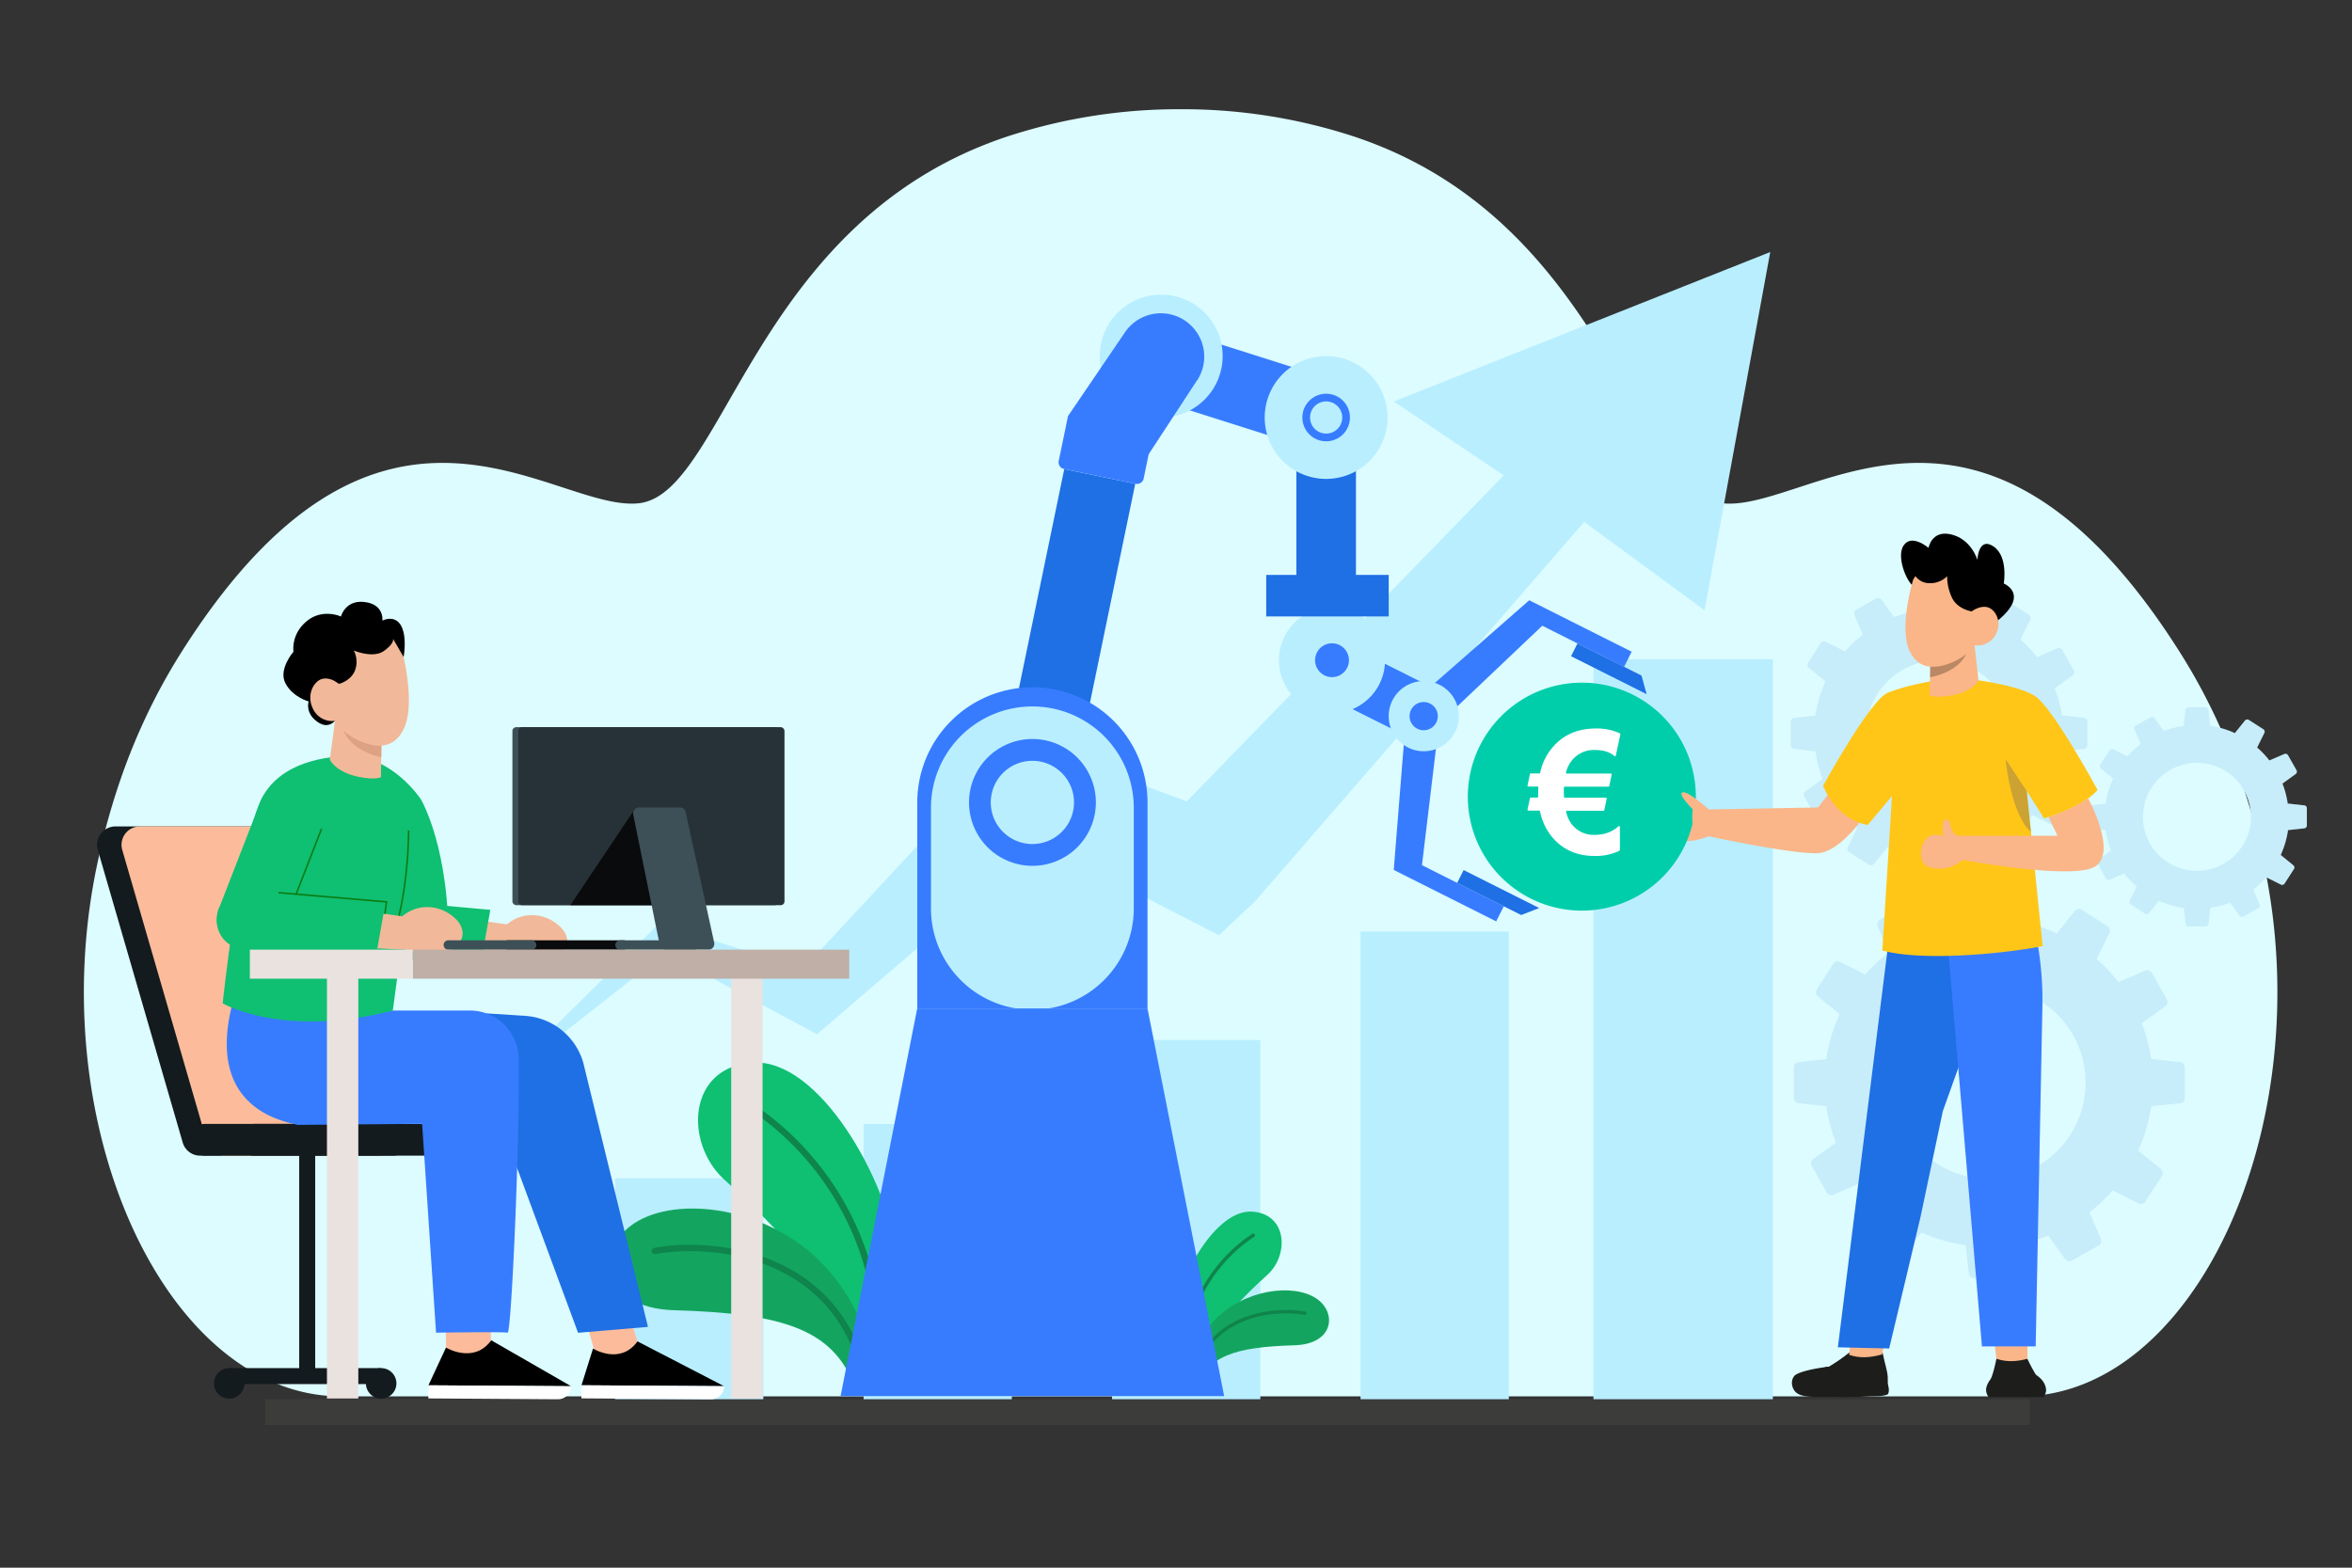 <svg xmlns="http://www.w3.org/2000/svg" viewBox="0 0 1500 1000"><rect x="0" y="0" width="1500" height="1000" fill="#333333" stroke="none"/><defs><style>.cls-1{fill:#dcfcff;}.cls-2{fill:#b9eeff;}.cls-3{fill:#3c3c3b;}.cls-4{fill:#fff;}.cls-5{opacity:0.22;}.cls-6{fill:#00aeea;}.cls-7{fill:#0fbf72;}.cls-8{fill:#0f844c;}.cls-9{fill:#13a55f;}.cls-10{fill:#377cff;}.cls-11{fill:#1f6fe5;}.cls-12{fill:#1d1d1b;}.cls-13{fill:#fab688;}.cls-14{fill:#00ceab;}.cls-15{fill:#ffc618;}.cls-16{fill:#494977;opacity:0.28;}.cls-17{opacity:0.25;}.cls-18{fill:#131b1e;}.cls-19{fill:#fcbc9b;}.cls-20{fill:#f1b999;}.cls-21,.cls-26{fill:none;stroke-miterlimit:10;}.cls-21{stroke:#0b7c11;stroke-width:0.98px;}.cls-22{fill:#dda183;}.cls-23{fill:#090b0c;}.cls-24{fill:#3d5057;}.cls-25{fill:#263237;}.cls-26{stroke:#eae2df;stroke-width:20px;}.cls-27{fill:#bfafa7;}.cls-28{fill:#eae2df;}</style></defs><g id="Cover"><path class="cls-1" d="M1444.27,553c-.37-1.78-.74-3.55-1.13-5.32a441.7,441.7,0,0,0-14-50.22q-5.74-16.62-13-33c-.5-1.12-1-2.23-1.52-3.34a378.15,378.15,0,0,0-24.29-44.9c-70.62-111.73-135.74-126.89-189.18-119.29-42.63,6.05-77.82,26.6-102.41,24.12-55.41-5.58-73.18-181.51-237.1-234.58a350.85,350.85,0,0,0-106.08-16.8h-5.22a351,351,0,0,0-106.08,16.8c-163.91,53.07-181.68,229-237.09,234.58-24.59,2.48-59.78-18.07-102.42-24.12-53.43-7.6-118.56,7.56-189.18,119.29a379.51,379.51,0,0,0-24.28,44.9c-.51,1.11-1,2.22-1.52,3.34q-7.29,16.34-13,33a441.7,441.7,0,0,0-14,50.22q-.59,2.65-1.13,5.32c-34.52,166.63,45,337.71,155.8,337.71H1288.47C1399.25,890.69,1478.79,719.61,1444.27,553Z"/><polygon class="cls-2" points="1128.99 160.76 888.9 256.1 959.03 303.22 756.88 511.2 671.96 479.63 648.73 471 635.14 485.62 511.91 618.24 427.24 590.96 420.67 588.84 416.97 592.49 311.42 696.56 424.36 607.81 509.79 653.7 521.04 659.75 532.57 649.86 662.88 537.98 752.77 583.92 777.4 596.51 800.28 575.11 1010.33 332.89 1087.07 389.25 1128.99 160.76"/><rect class="cls-2" x="550.75" y="716.99" width="94.55" height="183.78"/><rect class="cls-2" x="392.28" y="751.57" width="94.55" height="149.2"/><rect class="cls-2" x="709.22" y="663.41" width="94.55" height="237.36"/><rect class="cls-2" x="867.69" y="594.25" width="94.55" height="306.52"/><rect class="cls-2" x="1016.24" y="420.55" width="114.4" height="480.22"/><rect class="cls-3" x="169.16" y="892.54" width="1125.35" height="16.46"/><path class="cls-4" d="M1255.56,568.89l-2,18.05a104.08,104.08,0,0,0-22.68,5.85l-10.52-14.68a3.38,3.38,0,0,0-4.41-1l-17,9.55a3.38,3.38,0,0,0-1.46,4.28l7.07,16.55a105.12,105.12,0,0,0-15,14.09l-16-8a3.38,3.38,0,0,0-4.36,1.19l-10.56,16.35a3.37,3.37,0,0,0,.71,4.46l13.86,11.27a104.25,104.25,0,0,0-8.49,28.74L1147,677.51a3.39,3.39,0,0,0-3,3.37v19.46a3.38,3.38,0,0,0,3,3.36l17.74,1.95a103.44,103.44,0,0,0,6.14,23.21l-14.48,10.46a3.39,3.39,0,0,0-1,4.42l9.61,16.92a3.4,3.4,0,0,0,4.29,1.44l16.46-7.11A105.78,105.78,0,0,0,1200,769.93l-8,16.1a3.38,3.38,0,0,0,1.21,4.36l16.38,10.5a3.39,3.39,0,0,0,4.47-.73l11.32-14a103.94,103.94,0,0,0,28.22,8.16l2,18a3.39,3.39,0,0,0,3.37,3h19.46a3.38,3.38,0,0,0,3.36-3l2-18.14a103.53,103.53,0,0,0,22.53-6l10.66,14.88a3.39,3.39,0,0,0,4.41,1l17-9.54a3.39,3.39,0,0,0,1.46-4.29l-7.23-16.93a105.09,105.09,0,0,0,14.74-13.94l16.51,8.27a3.39,3.39,0,0,0,4.37-1.19l10.56-16.34a3.4,3.4,0,0,0-.71-4.47L1363.65,734a104.21,104.21,0,0,0,8.29-28.26l18.43-2a3.38,3.38,0,0,0,3-3.36V680.88a3.39,3.39,0,0,0-3-3.37l-18.43-2a103.57,103.57,0,0,0-6-22.76l15-10.83a3.38,3.38,0,0,0,1-4.42l-9.61-16.93a3.37,3.37,0,0,0-4.28-1.43l-17,7.32a105.05,105.05,0,0,0-13.92-14.75l8.19-16.51a3.38,3.38,0,0,0-1.21-4.36l-16.38-10.49a3.39,3.39,0,0,0-4.47.72l-11.5,14.27a103.8,103.8,0,0,0-28-8.29l-2-18.14a3.38,3.38,0,0,0-3.36-3h-19.46A3.39,3.39,0,0,0,1255.56,568.89Zm74.53,121.72a61.44,61.44,0,1,1-61.43-61.44A61.44,61.44,0,0,1,1330.09,690.61Z"/><path class="cls-4" d="M1226.68,375.46l-1.5,13.69a79,79,0,0,0-17.21,4.44l-8-11.13a2.57,2.57,0,0,0-3.35-.75L1183.77,389a2.58,2.58,0,0,0-1.1,3.25l5.36,12.56a79.66,79.66,0,0,0-11.41,10.69l-12.18-6.1a2.57,2.57,0,0,0-3.31.9l-8,12.4a2.57,2.57,0,0,0,.54,3.39l10.52,8.56a78.53,78.53,0,0,0-6.44,21.79l-13.47,1.48a2.57,2.57,0,0,0-2.29,2.55v14.77a2.57,2.57,0,0,0,2.29,2.55l13.47,1.48a79.14,79.14,0,0,0,4.65,17.61l-11,7.93a2.57,2.57,0,0,0-.73,3.35L1158,521a2.57,2.57,0,0,0,3.25,1.09l12.49-5.39a79.9,79.9,0,0,0,10.8,11.34l-6.07,12.21a2.57,2.57,0,0,0,.92,3.31l12.43,8a2.57,2.57,0,0,0,3.39-.55l8.59-10.65a78.63,78.63,0,0,0,21.41,6.19l1.5,13.69a2.57,2.57,0,0,0,2.55,2.29H1244a2.57,2.57,0,0,0,2.55-2.29l1.51-13.76a78.63,78.63,0,0,0,17.09-4.53l8.09,11.29a2.57,2.57,0,0,0,3.35.75l12.87-7.24a2.58,2.58,0,0,0,1.1-3.25l-5.49-12.85A79.46,79.46,0,0,0,1296.26,520l12.53,6.28a2.57,2.57,0,0,0,3.31-.9l8-12.4a2.57,2.57,0,0,0-.54-3.39l-10.89-8.85a78.81,78.81,0,0,0,6.29-21.45l14-1.53a2.57,2.57,0,0,0,2.29-2.55V460.42a2.57,2.57,0,0,0-2.29-2.55l-14-1.53a78.36,78.36,0,0,0-4.53-17.27l11.38-8.22a2.57,2.57,0,0,0,.73-3.35l-7.29-12.84a2.57,2.57,0,0,0-3.25-1.09l-12.87,5.55a80.52,80.52,0,0,0-10.57-11.19l6.22-12.52a2.57,2.57,0,0,0-.92-3.31l-12.43-8a2.57,2.57,0,0,0-3.39.55l-8.72,10.82a79,79,0,0,0-21.27-6.29l-1.51-13.76a2.57,2.57,0,0,0-2.55-2.29h-14.77A2.57,2.57,0,0,0,1226.68,375.46Zm55.89,84.45a46.63,46.63,0,1,1-38.06-38.06A46.67,46.67,0,0,1,1282.57,459.91Z"/><path class="cls-4" d="M1393.78,452.84,1392.67,463a58.59,58.59,0,0,0-12.71,3.28l-5.9-8.22a1.89,1.89,0,0,0-2.47-.55l-9.51,5.34a1.91,1.91,0,0,0-.81,2.41l4,9.27a58.92,58.92,0,0,0-8.43,7.9l-9-4.51a1.9,1.9,0,0,0-2.44.67l-5.92,9.16a1.89,1.89,0,0,0,.4,2.5l7.77,6.32a58.37,58.37,0,0,0-4.76,16.11l-9.95,1.08a1.9,1.9,0,0,0-1.69,1.89v10.91a1.9,1.9,0,0,0,1.69,1.89l9.95,1.09a58.38,58.38,0,0,0,3.44,13l-8.11,5.86a1.88,1.88,0,0,0-.54,2.47l5.38,9.49a1.9,1.9,0,0,0,2.41.8l9.22-4a59,59,0,0,0,8,8.37l-4.47,9a1.89,1.89,0,0,0,.67,2.44l9.19,5.89a1.91,1.91,0,0,0,2.5-.41l6.34-7.87a58.14,58.14,0,0,0,15.82,4.57l1.11,10.11a1.9,1.9,0,0,0,1.89,1.69h10.9a1.89,1.89,0,0,0,1.89-1.69l1.11-10.16a58.42,58.42,0,0,0,12.63-3.34l6,8.34a1.91,1.91,0,0,0,2.47.55l9.51-5.35a1.9,1.9,0,0,0,.81-2.4l-4-9.5a58.7,58.7,0,0,0,8.26-7.81l9.26,4.64a1.89,1.89,0,0,0,2.44-.67l5.92-9.16a1.88,1.88,0,0,0-.4-2.5l-8-6.54a58.3,58.3,0,0,0,4.65-15.84l10.33-1.13a1.9,1.9,0,0,0,1.69-1.89V515.6a1.9,1.9,0,0,0-1.69-1.89L1459,512.58a58.34,58.34,0,0,0-3.35-12.75l8.41-6.08a1.89,1.89,0,0,0,.53-2.47l-5.38-9.49a1.89,1.89,0,0,0-2.4-.8l-9.51,4.1a58.7,58.7,0,0,0-7.81-8.26l4.6-9.26a1.89,1.89,0,0,0-.68-2.44l-9.19-5.88a1.89,1.89,0,0,0-2.5.4l-6.44,8a58.29,58.29,0,0,0-15.72-4.65l-1.11-10.16a1.9,1.9,0,0,0-1.89-1.69h-10.9A1.9,1.9,0,0,0,1393.78,452.84Zm41.77,68.22a34.43,34.43,0,1,1-34.43-34.44A34.43,34.43,0,0,1,1435.55,521.06Z"/><g class="cls-5"><path class="cls-6" d="M1255.56,568.89l-2,18.05a104.08,104.08,0,0,0-22.68,5.85l-10.52-14.68a3.38,3.38,0,0,0-4.41-1l-17,9.55a3.38,3.38,0,0,0-1.46,4.28l7.07,16.55a105.12,105.12,0,0,0-15,14.09l-16-8a3.38,3.38,0,0,0-4.36,1.19l-10.56,16.35a3.37,3.37,0,0,0,.71,4.46l13.86,11.27a104.25,104.25,0,0,0-8.49,28.74L1147,677.51a3.39,3.39,0,0,0-3,3.37v19.46a3.38,3.38,0,0,0,3,3.36l17.74,1.95a103.44,103.44,0,0,0,6.14,23.21l-14.48,10.46a3.39,3.39,0,0,0-1,4.42l9.61,16.92a3.4,3.4,0,0,0,4.29,1.44l16.46-7.11A105.78,105.78,0,0,0,1200,769.93l-8,16.1a3.38,3.38,0,0,0,1.21,4.36l16.38,10.5a3.39,3.39,0,0,0,4.47-.73l11.32-14a103.94,103.94,0,0,0,28.22,8.16l2,18a3.39,3.39,0,0,0,3.37,3h19.46a3.38,3.38,0,0,0,3.36-3l2-18.14a103.53,103.53,0,0,0,22.53-6l10.66,14.88a3.39,3.39,0,0,0,4.41,1l17-9.54a3.39,3.39,0,0,0,1.46-4.29l-7.23-16.93a105.09,105.09,0,0,0,14.74-13.94l16.51,8.27a3.39,3.39,0,0,0,4.37-1.19l10.56-16.34a3.4,3.4,0,0,0-.71-4.47L1363.65,734a104.21,104.21,0,0,0,8.29-28.26l18.43-2a3.38,3.38,0,0,0,3-3.36V680.88a3.39,3.39,0,0,0-3-3.37l-18.43-2a103.57,103.57,0,0,0-6-22.76l15-10.83a3.38,3.38,0,0,0,1-4.42l-9.61-16.93a3.37,3.37,0,0,0-4.28-1.43l-17,7.32a105.05,105.05,0,0,0-13.92-14.75l8.19-16.51a3.38,3.38,0,0,0-1.21-4.36l-16.38-10.49a3.39,3.39,0,0,0-4.47.72l-11.5,14.27a103.8,103.8,0,0,0-28-8.29l-2-18.14a3.38,3.38,0,0,0-3.36-3h-19.46A3.39,3.39,0,0,0,1255.56,568.89Zm74.53,121.72a61.44,61.44,0,1,1-61.43-61.44A61.44,61.44,0,0,1,1330.09,690.61Z"/><path class="cls-6" d="M1226.68,375.46l-1.5,13.69a79,79,0,0,0-17.21,4.44l-8-11.13a2.57,2.57,0,0,0-3.35-.75L1183.77,389a2.58,2.58,0,0,0-1.1,3.25l5.36,12.56a79.66,79.66,0,0,0-11.41,10.69l-12.18-6.1a2.57,2.57,0,0,0-3.31.9l-8,12.4a2.57,2.57,0,0,0,.54,3.39l10.52,8.56a78.53,78.53,0,0,0-6.44,21.79l-13.47,1.48a2.57,2.57,0,0,0-2.29,2.55v14.77a2.57,2.57,0,0,0,2.29,2.55l13.47,1.48a79.14,79.14,0,0,0,4.65,17.61l-11,7.93a2.57,2.57,0,0,0-.73,3.35L1158,521a2.57,2.57,0,0,0,3.25,1.09l12.49-5.39a79.9,79.9,0,0,0,10.8,11.34l-6.07,12.21a2.57,2.57,0,0,0,.92,3.31l12.43,8a2.57,2.57,0,0,0,3.39-.55l8.59-10.65a78.63,78.63,0,0,0,21.41,6.19l1.5,13.69a2.57,2.57,0,0,0,2.55,2.29H1244a2.57,2.57,0,0,0,2.55-2.29l1.51-13.76a78.63,78.63,0,0,0,17.09-4.53l8.09,11.29a2.57,2.57,0,0,0,3.35.75l12.87-7.24a2.58,2.58,0,0,0,1.1-3.25l-5.49-12.85A79.46,79.46,0,0,0,1296.26,520l12.53,6.28a2.57,2.57,0,0,0,3.31-.9l8-12.4a2.57,2.57,0,0,0-.54-3.39l-10.89-8.85a78.81,78.81,0,0,0,6.29-21.45l14-1.53a2.57,2.57,0,0,0,2.29-2.55V460.42a2.57,2.57,0,0,0-2.29-2.55l-14-1.53a78.36,78.36,0,0,0-4.53-17.27l11.38-8.22a2.57,2.57,0,0,0,.73-3.35l-7.29-12.84a2.57,2.57,0,0,0-3.25-1.09l-12.87,5.55a80.52,80.52,0,0,0-10.57-11.19l6.22-12.52a2.57,2.57,0,0,0-.92-3.31l-12.43-8a2.57,2.57,0,0,0-3.39.55l-8.72,10.82a79,79,0,0,0-21.27-6.29l-1.51-13.76a2.57,2.57,0,0,0-2.55-2.29h-14.77A2.57,2.57,0,0,0,1226.68,375.46Zm55.89,84.45a46.63,46.63,0,1,1-38.06-38.06A46.67,46.67,0,0,1,1282.57,459.91Z"/><path class="cls-6" d="M1393.78,452.84,1392.67,463a58.59,58.59,0,0,0-12.71,3.28l-5.9-8.22a1.89,1.89,0,0,0-2.47-.55l-9.51,5.34a1.91,1.91,0,0,0-.81,2.41l4,9.27a58.92,58.92,0,0,0-8.43,7.9l-9-4.51a1.9,1.9,0,0,0-2.44.67l-5.92,9.16a1.89,1.89,0,0,0,.4,2.5l7.77,6.32a58.37,58.37,0,0,0-4.76,16.11l-9.95,1.08a1.9,1.9,0,0,0-1.69,1.89v10.91a1.9,1.9,0,0,0,1.69,1.89l9.95,1.09a58.38,58.38,0,0,0,3.44,13l-8.11,5.86a1.88,1.88,0,0,0-.54,2.47l5.38,9.49a1.9,1.9,0,0,0,2.41.8l9.22-4a59,59,0,0,0,8,8.37l-4.47,9a1.89,1.89,0,0,0,.67,2.44l9.19,5.89a1.91,1.91,0,0,0,2.5-.41l6.34-7.87a58.14,58.14,0,0,0,15.82,4.57l1.11,10.11a1.9,1.9,0,0,0,1.89,1.69h10.9a1.89,1.89,0,0,0,1.89-1.69l1.11-10.16a58.42,58.42,0,0,0,12.63-3.34l6,8.34a1.91,1.91,0,0,0,2.47.55l9.51-5.35a1.9,1.9,0,0,0,.81-2.4l-4-9.5a58.7,58.7,0,0,0,8.26-7.81l9.26,4.64a1.89,1.89,0,0,0,2.44-.67l5.92-9.16a1.88,1.88,0,0,0-.4-2.5l-8-6.54a58.3,58.3,0,0,0,4.65-15.84l10.33-1.13a1.9,1.9,0,0,0,1.69-1.89V515.6a1.9,1.9,0,0,0-1.69-1.89L1459,512.58a58.34,58.34,0,0,0-3.35-12.75l8.41-6.08a1.89,1.89,0,0,0,.53-2.47l-5.38-9.49a1.89,1.89,0,0,0-2.4-.8l-9.51,4.1a58.7,58.7,0,0,0-7.81-8.26l4.6-9.26a1.89,1.89,0,0,0-.68-2.44l-9.19-5.88a1.89,1.89,0,0,0-2.5.4l-6.44,8a58.29,58.29,0,0,0-15.72-4.65l-1.11-10.16a1.9,1.9,0,0,0-1.89-1.69h-10.9A1.9,1.9,0,0,0,1393.78,452.84Zm41.77,68.22a34.43,34.43,0,1,1-34.43-34.44A34.43,34.43,0,0,1,1435.55,521.06Z"/></g><path class="cls-7" d="M568.1,890.34s10.81-40.67,4.08-89.85S522,675.27,480.2,677.84s-43.79,51-18.6,74.31,85.92,77.41,84.84,136.15Z"/><path class="cls-8" d="M559.93,887.47h-.2a2,2,0,0,1-1.85-2.23c10.67-114.47-64.93-168.07-80.2-177.65a2.06,2.06,0,0,1,2.19-3.48c15.62,9.81,93,64.65,82.1,181.51A2.06,2.06,0,0,1,559.93,887.47Z"/><path class="cls-9" d="M558.88,889.47c-.14-2.9.5-47-34.13-83.09-35.29-36.82-92.87-43.94-120.12-26.16-25.13,16.4-21.6,54.17,25.14,55.54,71.66,2.09,103.53,12.69,116.67,52.54Z"/><path class="cls-8" d="M553,887.47a2.06,2.06,0,0,1-2-1.69c-5.3-29.84-19.1-52.62-41-67.72-32-22-72.69-21.75-91.71-18.11a2.05,2.05,0,1,1-.77-4c19.65-3.76,61.72-4,94.81,18.76,22.86,15.74,37.24,39.42,42.73,70.38a2,2,0,0,1-1.66,2.38Z"/><path class="cls-7" d="M751.08,887.52a136.83,136.83,0,0,1-2.2-48.47c3.62-26.53,27.09-67.54,49.62-66.16s23.62,27.5,10,40.09-46.35,41.75-45.76,73.44Z"/><path class="cls-8" d="M755.49,886h.11a1.12,1.12,0,0,0,1-1.21c-5.76-61.74,35-90.66,43.25-95.82a1.11,1.11,0,0,0,.35-1.53,1.09,1.09,0,0,0-1.52-.35c-8.43,5.29-50.17,34.87-44.29,97.91A1.11,1.11,0,0,0,755.49,886Z"/><path class="cls-9" d="M756.05,887.05c.08-1.57-.26-25.33,18.42-44.82,19-19.86,50.09-23.7,64.79-14.11,13.55,8.84,11.65,29.22-13.56,30-38.66,1.13-55.85,6.84-62.93,28.34Z"/><path class="cls-8" d="M759.25,886a1.1,1.1,0,0,0,1.09-.91c2.86-16.1,10.31-28.39,22.13-36.53,17.25-11.88,39.21-11.73,49.47-9.77a1.13,1.13,0,0,0,1.3-.88,1.1,1.1,0,0,0-.88-1.29c-10.6-2-33.29-2.18-51.14,10.12-12.34,8.49-20.09,21.26-23.06,38a1.11,1.11,0,0,0,.9,1.28A.62.62,0,0,0,759.25,886Z"/><rect class="cls-10" x="861.9" y="397" width="35.13" height="88.28" transform="translate(1667.72 -147.68) rotate(116.6)"/><path class="cls-2" d="M817.45,410.24a33.84,33.84,0,1,0,42.94-21.14A33.84,33.84,0,0,0,817.45,410.24Z"/><path class="cls-10" d="M839.28,417.67A10.79,10.79,0,1,0,853,410.93,10.78,10.78,0,0,0,839.28,417.67Z"/><polygon class="cls-10" points="917.7 461.68 983.59 399.14 1035.77 425.35 1040.61 415.72 975.28 382.9 897.16 451.36 917.7 461.68"/><polygon class="cls-10" points="917.7 461.68 906.86 551.88 959.04 578.1 954.2 587.73 888.87 554.91 897.16 451.36 917.7 461.68"/><polygon class="cls-11" points="1050.16 442.81 1046.87 430.92 1006.05 410.42 1001.95 418.59 1050.16 442.81"/><polygon class="cls-11" points="981.63 579.22 970.13 583.67 929.32 563.17 933.43 555 981.63 579.22"/><path class="cls-2" d="M890.39,470.6a22.38,22.38,0,1,0,3.85-31.41A22.38,22.38,0,0,0,890.39,470.6Z"/><path class="cls-10" d="M900.9,462.39a9,9,0,1,0,1.55-12.69A9,9,0,0,0,900.9,462.39Z"/><rect class="cls-11" x="826.75" y="271.09" width="38.01" height="99.66"/><rect class="cls-11" x="658.45" y="301.86" width="46.23" height="195.95" transform="translate(1268.04 929.4) rotate(-168.32)"/><polygon class="cls-10" points="859.07 293.6 869.68 248.6 727.86 203.61 717.25 248.6 859.07 293.6"/><path class="cls-2" d="M707.83,205.65a39.17,39.17,0,1,0,54.24-11.26A39.17,39.17,0,0,0,707.83,205.65Z"/><path class="cls-10" d="M717.05,212.58c.13-.21.27-.4.4-.61a27.66,27.66,0,0,1,46.25,30.34c-.14.21-.32.37-.46.57l-30.67,46.87-3.19,15.47a4.37,4.37,0,0,1-5.16,3.39l-45.62-9.44a4.34,4.34,0,0,1-3.39-5.15l5.92-28.62Z"/><path class="cls-10" d="M748.9,214.46a15.17,15.17,0,1,1-21,4.36A15.17,15.17,0,0,1,748.9,214.46Zm-16.9,7a10.26,10.26,0,1,0,14.21-2.95A10.26,10.26,0,0,0,732,221.51Z"/><path class="cls-2" d="M813,244.82a39.17,39.17,0,1,0,54.24-11.25A39.17,39.17,0,0,0,813,244.82Z"/><path class="cls-10" d="M854.08,253.64a15.17,15.17,0,1,1-21,4.36A15.17,15.17,0,0,1,854.08,253.64Zm-16.9,7.05a10.26,10.26,0,1,0,14.21-2.95A10.25,10.25,0,0,0,837.18,260.69Z"/><path class="cls-10" d="M658.4,438.42a73.42,73.42,0,0,1,73.43,73.43V643.3H585V511.85A73.43,73.43,0,0,1,658.4,438.42Z"/><path class="cls-2" d="M658.4,450.63a64.68,64.68,0,0,1,64.68,64.68v63.31a64.68,64.68,0,1,1-129.35,0V515.31A64.67,64.67,0,0,1,658.4,450.63Z"/><path class="cls-10" d="M618,511.85A40.45,40.45,0,1,0,658.4,471.4,40.45,40.45,0,0,0,618,511.85Z"/><path class="cls-2" d="M631.87,511.85a26.54,26.54,0,1,0,26.53-26.54A26.53,26.53,0,0,0,631.87,511.85Z"/><polygon class="cls-10" points="536.08 890.54 780.72 890.54 731.83 643.29 584.97 643.29 536.08 890.54"/><rect class="cls-11" x="807.53" y="366.73" width="78.12" height="26.48"/><path class="cls-12" d="M1199.42,855.11c2.53,20.35,8.32,22.93.76,34.74-6.08,1-18.44,1.39-25,1.28-15.92-.24-26.21,1-30.21-3.39-2-2.14-3.33-6.62-.68-10,1.8-2.28,11.1-4.66,22.29-6a107.32,107.32,0,0,0,14.82-10.55s6.34.54,9.52-.18C1193.79,860.41,1199.11,852.62,1199.42,855.11Z"/><path class="cls-12" d="M1173.41,875.3c-3.42.91-6.86-.7-9.75-3.14l2.92-.38a107.32,107.32,0,0,0,14.82-10.55,52.58,52.58,0,0,0,8.36,0C1186.21,868.35,1179.36,872.82,1173.41,875.3Z"/><path class="cls-12" d="M1162.59,882.77c13.57.11,27.83-1,41.36-2.18-.53,2.1,1.77,6,0,8.81-5.89,2.79-21.76-.33-28.31-.44-15.93-.24-26.22,1-30.22-3.4a8.57,8.57,0,0,1-2.15-5.17C1147.9,881.71,1157.2,882.73,1162.59,882.77Z"/><path class="cls-13" d="M1180.66,849.1l-1.36,15.11c6.71,2.35,13.44,1.85,21-.24l3.67-18.2Z"/><polygon class="cls-11" points="1278.97 597.21 1272.19 616.12 1239.04 708.79 1224.73 776.66 1204.83 860.16 1172.11 859.42 1207.81 573.58 1253.64 561.9 1278.97 597.21"/><path class="cls-12" d="M1291.11,862.91s5.68,12.57,9.91,17.9c3.63,4.57,3.64,7-1.56,9.77-5.69.56-13.93.38-25.79-.8-4.38-3.07-7.2-5.73-4.24-9.77,2.1-3.7,4.52-16.77,4.52-16.77Z"/><path class="cls-12" d="M1285.77,873.58c10.58,0,19.17,6.1,19.17,13.61h-38.36C1266.58,879.68,1275.16,873.58,1285.77,873.58Z"/><path class="cls-12" d="M1286.18,885.3c8.53,0,17.79,1,18.76,1.89a13.81,13.81,0,0,1-1.47,3.95H1268.4c-1-.68-1.61-3-1.82-3.95C1267.78,886.75,1276.09,885.25,1286.18,885.3Z"/><path class="cls-13" d="M1271.51,852.55l1.71,14.17c6.21,2.17,12.85,1.94,19.81,0V849.47Z"/><path class="cls-10" d="M1239,564.83l25,294h34.27l4.3-217.78a209.42,209.42,0,0,0-10.09-67.45h0Z"/><path class="cls-13" d="M1195.9,510s-1.42,2.57-3.92,6.29c-6.53,9.88-20.33,27.93-33.75,28a127.39,127.39,0,0,1-14.85-1.21c-22.25-2.81-53.78-9.65-53.78-9.65v-17.1l64.3-1.16,5.55-.09,7.83-10.14,5.21-6.73,10.37,5.23,7.36,3.73Z"/><path class="cls-13" d="M1089.6,516.26s-12.46-10.11-16.34-10.85,6.28,10.85,6.28,10.85a42.78,42.78,0,0,1-23.27,2.63c-12.93-2.22-8.68,5.54,0,11.45s20.3,8.8,33.33,3A17.86,17.86,0,0,0,1089.6,516.26Z"/><path class="cls-14" d="M936.11,508.17a72.71,72.71,0,1,0,72.71-72.72A72.8,72.8,0,0,0,936.11,508.17Z"/><path class="cls-4" d="M1030.5,482a.53.53,0,0,1-.87.27c-3-2.64-7.21-3.88-12.62-3.88a17.88,17.88,0,0,0-14.18,6.27,19.87,19.87,0,0,0-4.13,8.13.53.53,0,0,0,.51.66h28.14a.52.52,0,0,1,.51.63l-1.54,7.3a.52.52,0,0,1-.51.42H997.92a.52.52,0,0,0-.52.48c-.06.72-.06,1.64-.06,2.7s.08,2.19.1,3.33a.53.53,0,0,0,.52.52h26.2a.53.53,0,0,1,.52.63l-1.54,7.31a.52.52,0,0,1-.51.41H999.32a.54.54,0,0,0-.51.66,20.16,20.16,0,0,0,3.91,8.35,17.68,17.68,0,0,0,14,6.37c6.43,0,11.53-1.89,15.48-5.51a.53.53,0,0,1,.89.37V542.2a.52.52,0,0,1-.29.47A34.58,34.58,0,0,1,1016.9,546c-10.55,0-19.12-3.52-25.82-10.66a37.08,37.08,0,0,1-8.93-17.82.52.52,0,0,0-.51-.42h-6.95a.52.52,0,0,1-.51-.63l1.53-7.31a.53.53,0,0,1,.52-.41h4.2a.54.54,0,0,0,.54-.54V506c0-1.41.08-2.67.1-3.76a.51.51,0,0,0-.52-.52h-5.86a.52.52,0,0,1-.51-.63l1.53-7.31a.53.53,0,0,1,.52-.41h5.53a.51.51,0,0,0,.5-.41,36,36,0,0,1,8.93-17.39c6.7-7.26,15.6-10.88,26.59-10.88a35.29,35.29,0,0,1,15.34,3.11.53.53,0,0,1,.28.59Z"/><path class="cls-13" d="M1089.6,516.26s-12.44-11.48-16.34-10.85,6.28,10.85,6.28,10.85-3,22.88,10.06,17.1A17.86,17.86,0,0,0,1089.6,516.26Z"/><path class="cls-15" d="M1232.75,434.34s-17.78,2.88-29,7.65-41.07,59.23-41.07,59.23,7.93,21.42,28.5,25l15.44-18.39-6.15,98.48c24.37,6.82,74.79,2.53,102.24-2.78l-10.11-99,11,17.54s23.64-6.22,34.17-18.14c0,0-28.79-53.24-40.31-60.19s-39-10.26-39-10.26Z"/><path class="cls-13" d="M1335.22,553.25c-16.17,7.93-85.28-5-85.28-5V533.11h62.23l-3.84-8-1.85-3.88c13.4-3.92,25.26-11.95,25.26-11.95a112.4,112.4,0,0,1,5.22,11.42C1341.35,532,1345.43,548.21,1335.22,553.25Z"/><path class="cls-13" d="M1249.94,533.11c-2.54-.26-3.55-.4-5.45-4.28-1.11-2.26,0-6.86-4.29-5.78-2.13.54-.9,11.18-.9,11.18s4.38-1.27-5.11-1.67-12.66,17.52-4.16,20.38a21.82,21.82,0,0,0,21.58-4.45Z"/><path class="cls-16" d="M1292.56,504.57,1279,484.16s3.32,35.22,16.27,46.61Z"/><path d="M1257.44,390s-8.41-1.87-12.44-6.59-5-16.6-5-16.6-15,8.22-18.94,7.44S1208.9,355.82,1214,348s15.92,1.47,15.92,1.47,1.93-11.05,13.6-8.75c13.71,2.69,17.56,16.46,17.56,16.46s.57-15.05,10.21-8.67,6.62,23.68,6.62,23.68,7.67,3.12,6.31,10.3-11.43,14.31-11.43,14.31Z"/><path class="cls-13" d="M1259.29,411.53l2.51,22.61s-3.5,6.95-17.08,9.46c-10.11,1.88-14,0-14,0l.15-11.6.16-11.32,24.16-7.86Z"/><g class="cls-17"><path d="M1255.24,412.85a7.43,7.43,0,0,1-.44,2.26c-4,11.84-18,15.79-23.88,16.92l.16-11.32Z"/></g><path class="cls-13" d="M1220.14,369.72s-9.14,29.64-2.55,44.88,21.18,11,29.71,6.84,12-9.9,12-9.9a12.89,12.89,0,0,0,13.3-6.43c4.61-8.15.09-16.32-4.92-17.72s-10.23,2.6-10.23,2.6l3.39-8.7S1236.89,342,1220.14,369.72Z"/><path d="M1257.44,390s-9-1.35-12.48-8.6a31.73,31.73,0,0,1-3.15-13.86,15.24,15.24,0,0,1-12.28,4.41c-7.86-.65-10.21-8.66-10.21-8.66l7-8.6s29.69,5.56,30.4,4.62,11.91,18,11.91,18Z"/><path class="cls-18" d="M127.6,737.18H240.89A11.73,11.73,0,0,0,252,722.08L197.88,535.6a11.59,11.59,0,0,0-11.09-8.44H73.51a11.74,11.74,0,0,0-11.1,15.11l54.1,186.47A11.59,11.59,0,0,0,127.6,737.18Z"/><path class="cls-19" d="M143.19,737.18h98.67a11.73,11.73,0,0,0,11.1-15.1L198.86,535.6a11.6,11.6,0,0,0-11.09-8.44H89.09A11.74,11.74,0,0,0,78,542.27l54.1,186.47A11.58,11.58,0,0,0,143.19,737.18Z"/><path class="cls-18" d="M162.18,737.18h119.9a10.13,10.13,0,0,0,10.13-10.12h0a10.14,10.14,0,0,0-10.13-10.13H162.18a10.13,10.13,0,0,0-10.12,10.13h0A10.12,10.12,0,0,0,162.18,737.18Z"/><rect class="cls-18" x="189.54" y="829.33" width="10.2" height="96.91" transform="translate(-683.15 1072.43) rotate(-90)"/><path class="cls-18" d="M233.5,880.84a9.72,9.72,0,1,0,11.18-8A9.73,9.73,0,0,0,233.5,880.84Z"/><rect class="cls-18" x="190.81" y="735.61" width="10.2" height="141.26" transform="translate(391.83 1612.47) rotate(180)"/><path class="cls-18" d="M136.6,880.84a9.72,9.72,0,1,0,11.17-8A9.72,9.72,0,0,0,136.6,880.84Z"/><path class="cls-18" d="M130.79,737.18h119.9a10.13,10.13,0,0,0,10.13-10.12h0a10.14,10.14,0,0,0-10.13-10.13H130.79a10.13,10.13,0,0,0-10.12,10.13h0A10.12,10.12,0,0,0,130.79,737.18Z"/><polygon class="cls-19" points="410.92 869.43 392.9 812.19 364.23 810.67 382.21 872.09 409.86 872.26 410.92 869.43"/><path d="M378.2,860.22s17.24,10.79,28.38-4.57l55.26,28.6-91-.59Z"/><path class="cls-4" d="M453.41,892.58,370.8,892l.06-8.38,91,.59h0A8.38,8.38,0,0,1,453.41,892.58Z"/><path class="cls-11" d="M309.94,646.4,334.85,648a41.33,41.33,0,0,1,37.2,30.15l41.2,168.24-44.58,3.77L309.94,691.38Z"/><polygon class="cls-19" points="313.31 869.43 312.47 812.95 283.81 811.43 284.6 872.09 312.24 872.26 313.31 869.43"/><path d="M284.43,859.6s17.74,10.71,28.87-4.65l50.93,29.3-91-.59Z"/><path class="cls-4" d="M355.79,892.58l-82.6-.54.05-8.38,91,.59h0A8.39,8.39,0,0,1,355.79,892.58Z"/><path class="cls-10" d="M150.09,633.61l91.35,11h58.28a31.06,31.06,0,0,1,31.08,30.6c.78,52.22-4.63,175.38-7.08,174.88-3.32-.66-45.63,0-45.63,0l-8.88-133.21-79.5.67C181.51,715.29,127.54,707.29,150.09,633.61Z"/><polygon class="cls-20" points="326.3 590.1 273.88 582.54 283.25 608.99 330.7 611.21 326.3 590.1"/><path class="cls-20" d="M326.14,587.55c-9.05,5.84-11.94,14.46-3.32,21.44s22.95,7.92,32,2.09,9.36-14.46.74-21.44S335.19,581.72,326.14,587.55Z"/><path class="cls-7" d="M312.7,580.39,261,575.64c-9.41-1.58-20.57,5.82-22.77,15.1h0a18.11,18.11,0,0,0,15.64,22.18l53.5-2.63Z"/><path class="cls-7" d="M268.48,509.94s18.88,31.89,17.44,95.81L240.85,615l5.08-94.41Z"/><path class="cls-7" d="M220.92,482.5s-41.17-1.3-54.77,28.4S142,640,142,640s38.2,22.64,108.53,4.61l17.91-134.71S249.58,481,220.92,482.5Z"/><path class="cls-21" d="M260.64,529.75c-.62,44.1-10.44,69.57-10.44,69.57"/><path class="cls-7" d="M140.47,577.35,167,509.14c.07-.14,3.28-4.22,3.35-4.35l0,0h0a20.26,20.26,0,0,1,38,9.79c0,3.38,4.1,4.51,2.63,7.31h0c-.05.1-2.18,5.38-2.23,5.48l-26.33,68.24c-5,8.73-24.79,12-33.77,7.52h0A18.91,18.91,0,0,1,140.47,577.35Z"/><line class="cls-21" x1="188.85" y1="570.38" x2="205.04" y2="528.72"/><polygon class="cls-20" points="259.53 584.96 207.11 577.4 216.48 603.85 263.92 606.07 259.53 584.96"/><path class="cls-20" d="M259.37,582.41c-9.05,5.84-11.94,14.45-3.32,21.44s22.94,7.92,32,2.08,9.36-14.45.74-21.43S268.42,576.58,259.37,582.41Z"/><path class="cls-7" d="M245.93,575.25l-84.4-7.2c-9.41-1.59-20.57,5.82-22.77,15.09h0a18.11,18.11,0,0,0,15.64,22.18l86.23-.18Z"/><polyline class="cls-21" points="245.44 582.93 246.53 575.3 177.63 569.42"/><path d="M187.17,415.71s-9.88,11.29-5.1,20.22,14.77,11.49,14.77,11.49-2.67,8,6.6,13.68,13.81-7.26,13.81-7.26l.25-33.66-19.22-16.7Z"/><path class="cls-20" d="M213.65,459.82l-3.32,24.76s3.51,7.72,17.84,10.84c10.67,2.33,14.79.4,14.79.4l.18-12.74.16-12.43-25.39-9.27Z"/><path class="cls-22" d="M217.91,461.38a8.12,8.12,0,0,0,.4,2.49c3.88,13.11,18.67,17.81,24.83,19.21l.16-12.43Z"/><path class="cls-20" d="M256.4,414.94s8.83,32.8,1.39,49.36S235,475.78,226.08,471s-12.43-11.19-12.43-11.19a13.44,13.44,0,0,1-13.91-7.41c-4.66-9.07.37-17.93,5.72-19.33s10.79,3.13,10.79,3.13l-3.35-9.65S239.44,384.08,256.4,414.94Z"/><path d="M216.25,436.22s7.51-1.84,10.17-8.61a15.59,15.59,0,0,0-.81-12.67s12.27,5.28,19.27.27,5.78-7.76,5.78-7.76l6.74,11.66s2.44-13.13-1.75-20.21-11.81-3-11.81-3,1.45-10.18-11.11-11.84-15.28,9.22-15.28,9.22-11.71-5.46-21.89,3-8.39,19.39-8.39,19.39Z"/><path class="cls-23" d="M323.86,599.8h73.88a3,3,0,0,1,3,3h0a3,3,0,0,1-3,3H323.86a3,3,0,0,1-3-3h0A3,3,0,0,1,323.86,599.8Z"/><path class="cls-24" d="M285.92,599.8h53.15a3,3,0,0,1,3,3h0a3,3,0,0,1-3,3H285.92a3,3,0,0,1-3-3h0A3,3,0,0,1,285.92,599.8Z"/><rect class="cls-24" x="326.78" y="463.85" width="169.8" height="113.53" rx="2.35" transform="translate(823.37 1041.23) rotate(180)"/><rect class="cls-25" x="330.51" y="463.85" width="169.8" height="113.53" rx="2.35" transform="translate(830.82 1041.23) rotate(180)"/><polygon class="cls-23" points="404.48 516.64 363.78 577.38 422.32 577.38 404.48 516.64"/><path class="cls-24" d="M433.65,515.09H407.47a3.72,3.72,0,0,0-3.64,4.45l16.91,83.24a3.7,3.7,0,0,0,3.63,3h27.48a3.72,3.72,0,0,0,3.63-4.5L437.27,518A3.7,3.7,0,0,0,433.65,515.09Z"/><path class="cls-24" d="M395.43,599.8h48.29v6H395.43a3,3,0,0,1-3-3h0A3,3,0,0,1,395.43,599.8Z"/><line class="cls-26" x1="476.33" y1="615.02" x2="476.33" y2="892.07"/><line class="cls-26" x1="218.51" y1="615.02" x2="218.51" y2="892.07"/><rect class="cls-27" x="263.23" y="605.75" width="278.4" height="18.53" transform="translate(804.86 1230.04) rotate(180)"/><rect class="cls-28" x="159.35" y="605.75" width="103.88" height="18.53" transform="translate(422.58 1230.04) rotate(180)"/></g></svg>